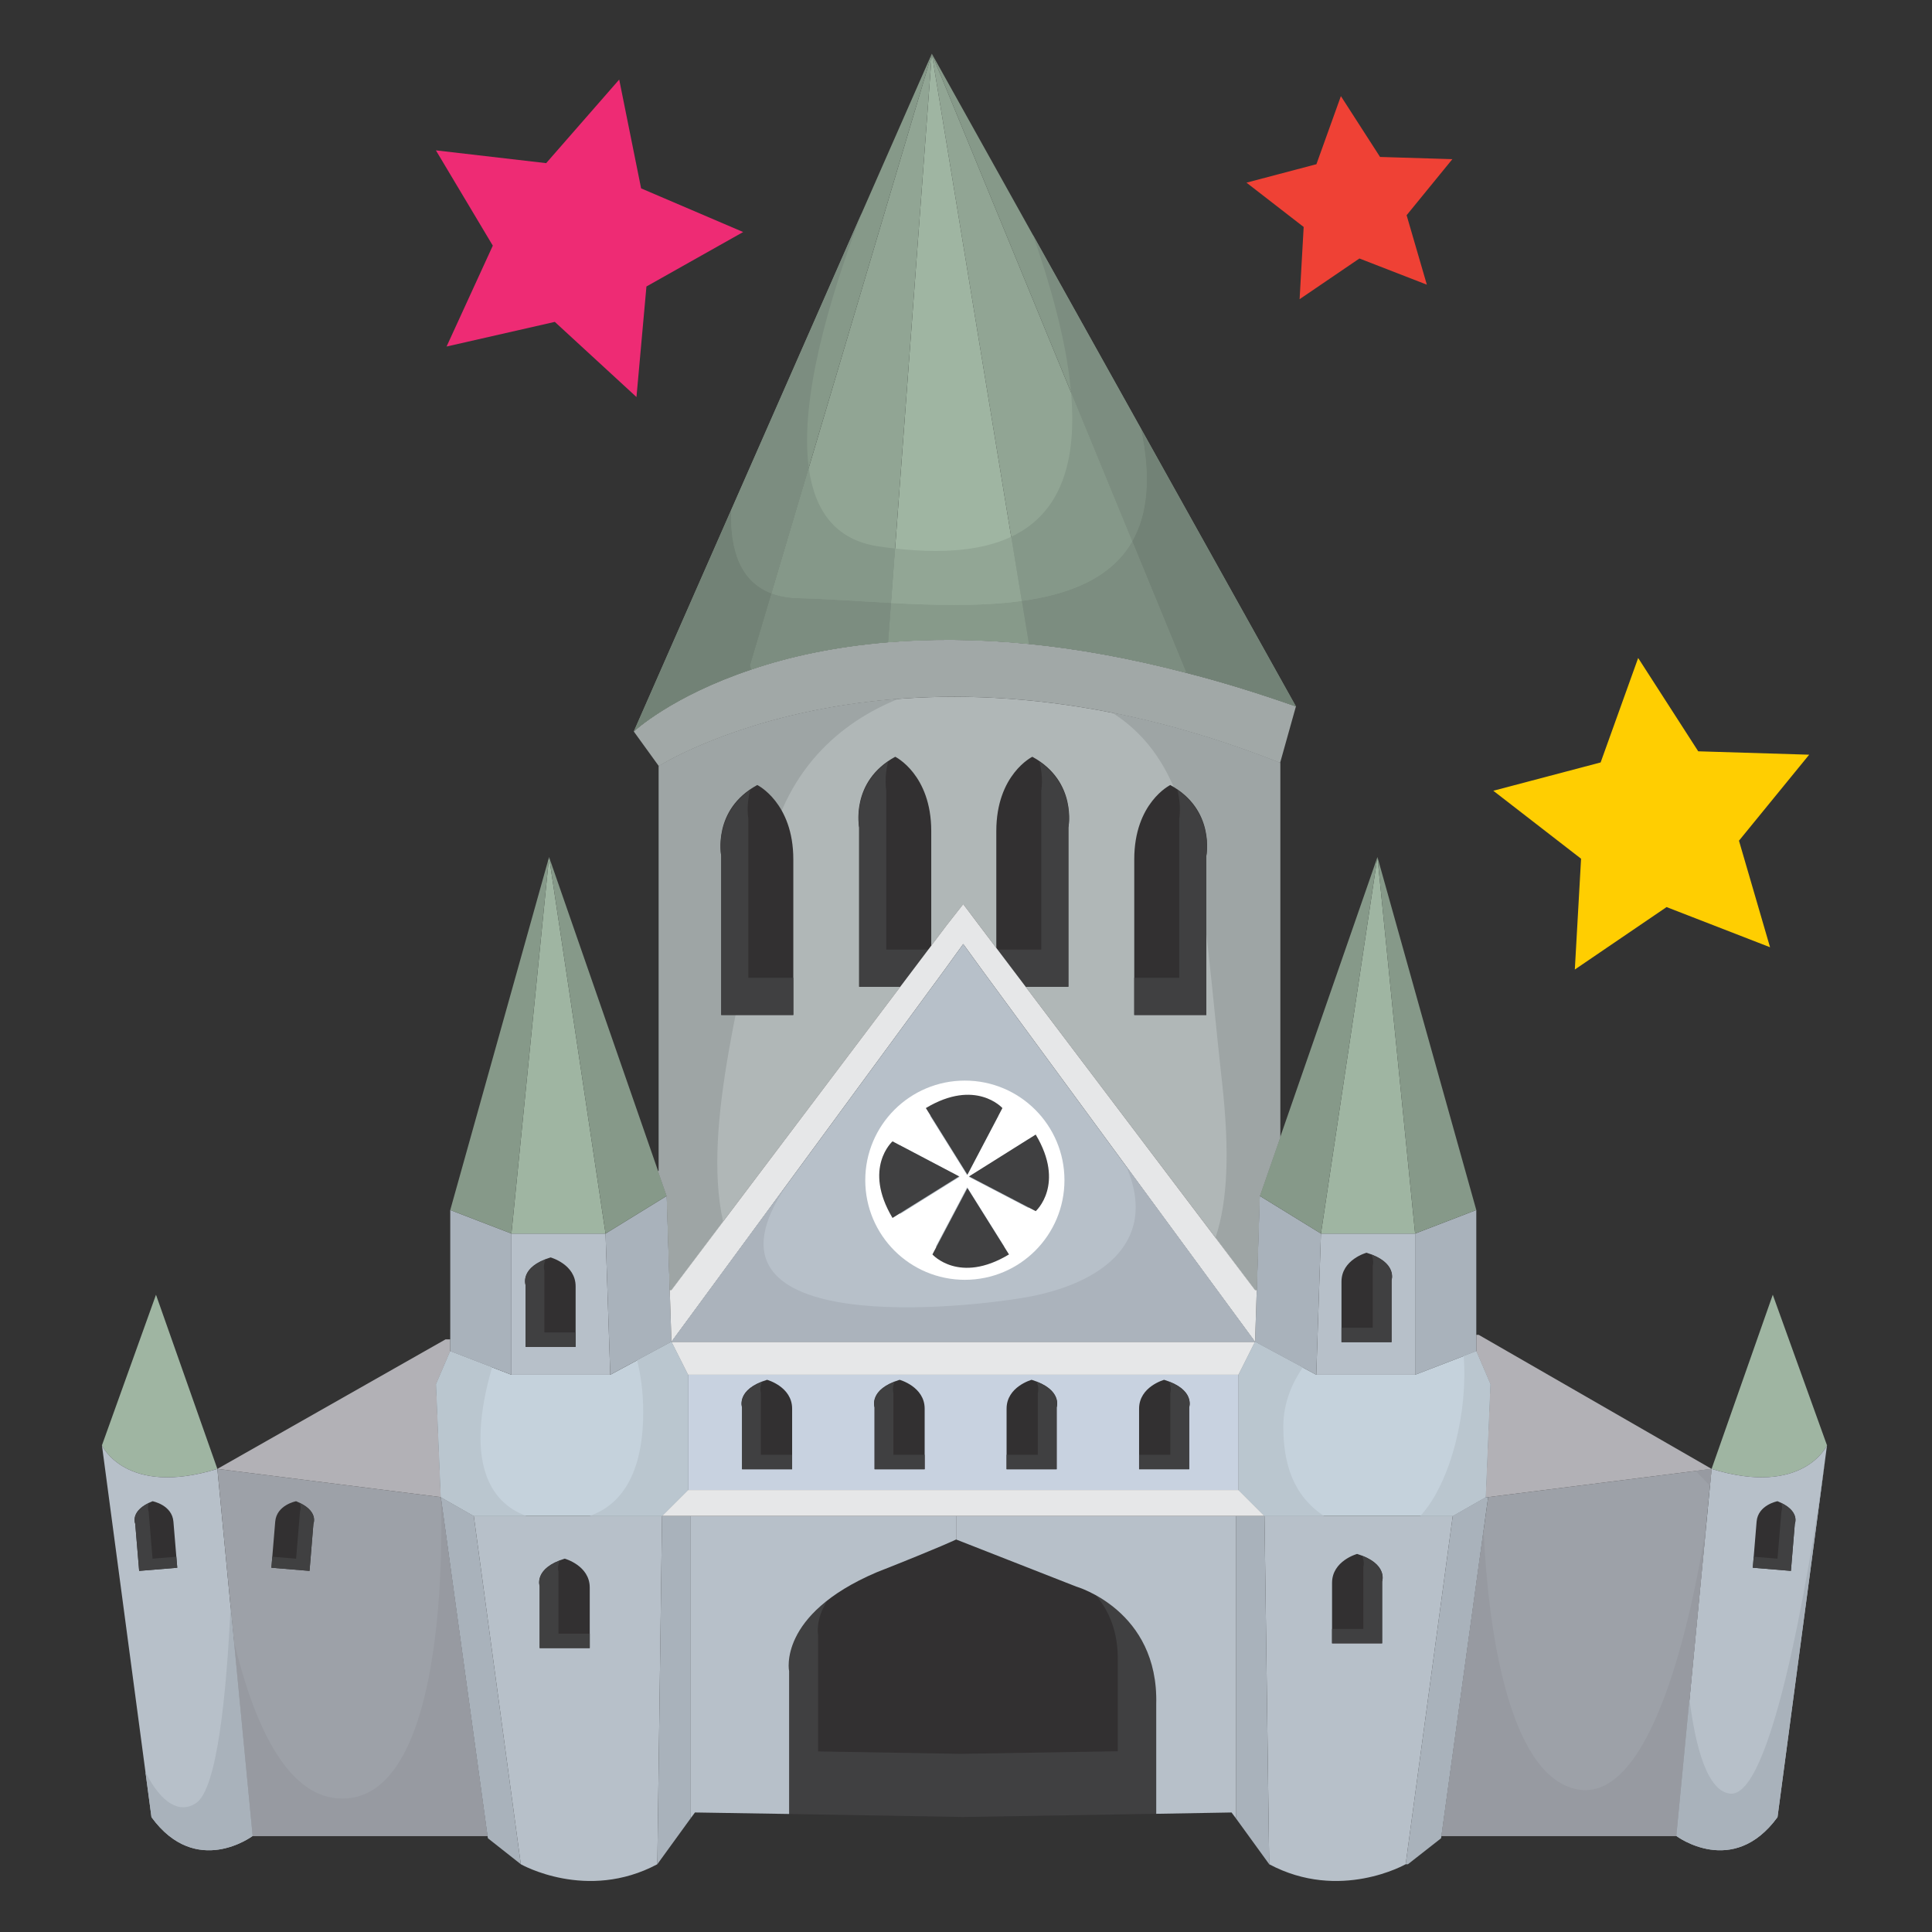 <?xml version="1.0" encoding="utf-8"?>
<!-- Generator: Adobe Illustrator 16.0.3, SVG Export Plug-In . SVG Version: 6.00 Build 0)  -->
<!DOCTYPE svg PUBLIC "-//W3C//DTD SVG 1.1//EN" "http://www.w3.org/Graphics/SVG/1.1/DTD/svg11.dtd">
<svg xmlns="http://www.w3.org/2000/svg" xmlns:xlink="http://www.w3.org/1999/xlink" version="1.1" id="Layer_1" x="0px" y="0px" width="144px" height="144px" viewBox="0 0 144 144" enable-background="new 0 0 144 144" xml:space="preserve">









<rect x="0" y="0" width="144" height="144" fill="#333333" stroke="none"/>









<g>
	<g>
		<path fill="#323031" d="M71.794,135.429l14.385-0.239c0-0.926,0-3.467,0-8.165c0.183-7.019-5.963-8.771-5.963-8.771l-8.952-3.51    c0,0-1.038,0.52-5.95,2.457c-7.38,3.156-6.497,7.366-6.497,7.366v10.637L71.794,135.429z"/>
		<path fill="#404041" d="M71.794,135.429l14.385-0.239c0-0.926,0-3.467,0-8.165c0.125-4.787-2.692-7.121-4.499-8.124    c0.934,1.098,1.689,2.687,1.631,4.961c0,3.837,0,5.91,0,6.665l-11.741,0.195l-10.593-0.183v-8.684c0,0-0.23-1.115,0.683-2.552    c-3.374,2.651-2.844,5.264-2.844,5.264v10.637L71.794,135.429z"/>
		<path fill="#B7C0C9" d="M91.792,135.092l0.294,0.392l0.056-0.042V112.99H75.655h-4.392v1.754l8.952,3.51    c0,0,6.146,1.752,5.963,8.771c0,4.698,0,7.239,0,8.165L91.792,135.092z"/>
		<path fill="#B7C0C9" d="M65.314,117.201c4.912-1.938,5.95-2.457,5.95-2.457v-1.754h-3.327H51.449v22.451l0.059,0.042l0.291-0.392    l7.018,0.112v-10.637C58.817,124.567,57.934,120.357,65.314,117.201z"/>
		<path fill="#9FB5A2" d="M136.175,107.728l-4.042-11.226l-4.561,12.981C134.407,111.588,136.175,107.728,136.175,107.728z"/>
		<path fill="#9FB5A2" d="M16.201,109.483l-4.574-12.981l-4.03,11.226C7.598,107.728,9.353,111.588,16.201,109.483z"/>
		<path fill="#B7C0C9" d="M132.485,135.441l3.69-27.714c0,0-1.769,3.86-8.602,1.756l-2.625,27.362    C124.949,136.846,129.157,140.002,132.485,135.441z"/>
		<path fill="#B7C0C9" d="M7.598,107.728l3.692,27.714c3.326,4.561,7.535,1.404,7.535,1.404l-2.623-27.362    C9.353,111.588,7.598,107.728,7.598,107.728z"/>
		<polygon fill="#9DA1A8" points="18.824,136.846 36.336,136.846 32.856,111.588 16.201,109.483   "/>
		<polygon fill="#9DA1A8" points="127.573,109.483 110.919,111.588 107.437,136.846 124.949,136.846   "/>
		<polygon fill="#B2B1B6" points="110.735,111.588 110.919,111.588 127.573,109.483 110.216,99.492 110.034,99.492 110.034,100.713     111.085,103.169   "/>
		<polygon fill="#B2B1B6" points="33.559,99.829 33.207,99.829 16.201,109.483 32.856,111.588 32.504,103.169 33.559,100.713   "/>
		<polygon fill="#C5D2DC" points="38.119,102.468 33.559,100.713 32.504,103.169 32.856,111.588 35.313,112.99 49.345,112.99     51.282,111.055 51.282,102.468 50.046,100.012 45.486,102.468   "/>
		<polygon fill="#A9B2BB" points="110.034,99.492 110.034,90.188 105.474,91.943 105.474,102.468 110.034,100.713   "/>
		<polygon fill="#A9B2BB" points="98.456,91.943 93.896,89.136 93.672,96.152 93.545,100.012 98.107,102.468   "/>
		<polygon fill="#A9B2BB" points="107.409,137.014 107.437,136.846 110.919,111.588 110.735,111.588 108.279,112.99     104.771,138.949 104.94,138.949   "/>
		<polygon fill="#C5D2DC" points="108.279,112.99 110.735,111.588 111.085,103.169 110.034,100.713 105.474,102.468 98.107,102.468     93.545,100.012 92.312,102.468 92.312,111.055 94.247,112.99   "/>
		<polygon fill="#A9B2BB" points="94.247,112.99 92.143,112.99 92.143,135.441 92.086,135.483 94.599,138.949   "/>
		<polygon fill="#A9B2BB" points="49.345,112.99 48.994,138.949 51.508,135.483 51.449,135.441 51.449,112.99   "/>
		<polygon fill="#A9B2BB" points="36.336,136.846 36.366,137.014 38.819,138.949 35.313,112.99 32.856,111.588   "/>
		<polygon fill="#A9B2BB" points="33.559,100.713 38.119,102.468 38.119,91.943 33.559,90.188 33.559,99.829   "/>
		<polygon fill="#A9B2BB" points="45.134,91.943 45.486,102.468 50.046,100.012 49.919,96.152 49.694,89.136   "/>
		<path fill="#B7C0C9" d="M48.994,138.949l0.352-25.959H35.313l3.506,25.959C38.819,138.949,43.732,141.757,48.994,138.949z"/>
		<path fill="#B7C0C9" d="M104.771,138.949l3.508-25.959H94.247l0.352,25.959C99.859,141.757,104.771,138.949,104.771,138.949z"/>
		<polygon fill="#B7C0C9" points="105.474,91.943 98.456,91.943 98.107,102.468 105.474,102.468   "/>
		<polygon fill="#B7C0C9" points="38.119,102.468 45.486,102.468 45.134,91.943 38.119,91.943   "/>
		<polygon fill="#C8D2E0" points="68.639,102.468 51.282,102.468 51.282,111.055 68.289,111.055 75.304,111.055 92.312,111.055     92.312,102.468 74.953,102.468   "/>
		<polygon fill="#E6E7E8" points="68.289,111.055 51.282,111.055 49.345,112.99 51.449,112.99 67.937,112.99 71.264,112.99     75.655,112.99 92.143,112.99 94.247,112.99 92.312,111.055 75.304,111.055   "/>
		<polygon fill="#E6E7E8" points="69.339,100.012 50.046,100.012 51.282,102.468 68.639,102.468 74.953,102.468 92.312,102.468     93.545,100.012 74.252,100.012   "/>
		<path fill="#A1A8A7" d="M66.197,47.868c-4.085,0.337-7.479,1.107-10.201,2.035c-5.964,1.992-8.758,4.617-8.758,4.617l1.867,2.581    c0,0,18.017-11.464,46.306-0.238l1.179-4.209c-2.877-1.011-5.614-1.853-8.208-2.512c-4.253-1.108-8.153-1.796-11.703-2.147    C72.779,47.614,69.285,47.614,66.197,47.868z"/>
		<polygon fill="#9FB5A2" points="102.667,63.879 98.456,91.943 105.474,91.943   "/>
		<polygon fill="#9FB5A2" points="45.134,91.943 40.924,63.879 38.119,91.943   "/>
		<polygon fill="#869989" points="110.034,90.188 102.667,63.879 105.474,91.943   "/>
		<polygon fill="#869989" points="102.667,63.879 95.412,84.772 93.896,89.136 98.456,91.943   "/>
		<polygon fill="#869989" points="40.924,63.879 33.559,90.188 38.119,91.943   "/>
		<polygon fill="#869989" points="45.134,91.943 49.694,89.136 49.052,87.284 40.924,63.879   "/>
		<path fill="#869989" d="M96.591,52.653L69.453,4.003l18.943,46.082l-0.014,0.056C90.977,50.8,93.713,51.642,96.591,52.653z"/>
		<path fill="#B0B7B7" d="M49.106,57.101V87.27l-0.054,0.015l0.643,1.852l0.225,7.017h0.127l20.518-27.194l1.23-1.571l1.055,1.403    l20.696,27.362h0.127l0.224-7.017l1.516-4.363v-27.91C67.123,45.637,49.106,57.101,49.106,57.101z"/>
		<path fill="#91A594" d="M76.679,47.993c3.55,0.352,7.45,1.039,11.703,2.147l0.014-0.056L69.453,4.003L76.679,47.993z"/>
		<path fill="#9FB5A2" d="M76.679,47.993l-7.227-43.99l-3.255,43.865C69.285,47.614,72.779,47.614,76.679,47.993z"/>
		<path fill="#91A594" d="M66.197,47.868l3.255-43.865L55.898,49.607l0.099,0.295C58.718,48.975,62.112,48.205,66.197,47.868z"/>
		<path fill="#869989" d="M47.239,54.52c0,0,2.793-2.625,8.758-4.617l-0.099-0.295L69.453,4.003L47.239,54.52z"/>
		<path fill="#BAC6CF" d="M33.559,100.713l-1.054,2.456l0.352,8.419l2.457,1.402h3.919c-2.78-1-4.575-4.126-2.556-11.078    L33.559,100.713z"/>
		<path fill="#BAC6CF" d="M43.947,112.99h5.398l1.937-1.936v-8.587l-1.236-2.456l-2.561,1.377c0.253,0.992,0.457,2.285,0.457,3.886    C47.942,108.884,46.896,111.96,43.947,112.99z"/>
		<path fill="#BAC6CF" d="M108.279,112.99l2.456-1.402l0.351-8.419l-1.052-2.456l-0.942,0.361c0.331,4.012-0.898,9.369-3.225,11.916    H108.279z"/>
		<path fill="#BAC6CF" d="M98.682,112.99c-2.311-1.528-3.032-3.918-3.032-6.665c0-1.823,0.706-3.315,1.45-4.4l-3.556-1.913    l-1.233,2.456v8.587l1.936,1.936H98.682z"/>
		<polygon fill="#E6E7E8" points="76.981,17.499 96.591,52.653 76.979,17.496   "/>
		<polygon fill="#E6E7E8" points="64.223,15.897 64.22,15.901 54.501,38.005   "/>
		<path fill="#7C8D80" d="M76.981,17.499c1.661,4.729,2.574,8.604,2.849,11.748l4.56,11.093c1.11-1.95,1.438-4.663,0.64-8.413    l11.561,20.726L76.981,17.499z"/>
		<path fill="#859889" d="M75.367,40.009l0.786,4.781c3.64-0.501,6.696-1.739,8.237-4.451l-4.56-11.093    C80.35,35.156,78.615,38.477,75.367,40.009z"/>
		<path fill="#92A695" d="M66.714,40.885l-0.299,4.057c1.563,0.084,3.149,0.147,4.711,0.147c1.738,0,3.438-0.078,5.026-0.298    l-0.786-4.781c-1.556,0.732-3.462,1.056-5.631,1.056C68.779,41.065,67.77,41.002,66.714,40.885z"/>
		<path fill="#859889" d="M60.281,34.862l-2.783,9.362c0.577,0.216,1.246,0.34,2.019,0.36c2.091,0.054,4.461,0.229,6.898,0.358    l0.299-4.057c-0.404-0.045-0.814-0.1-1.233-0.16C62.235,40.25,60.704,38.024,60.281,34.862z"/>
		<path fill="#7C8D80" d="M54.501,38.005c-0.102,3.038,0.706,5.358,2.997,6.219l2.783-9.362c-0.677-5.042,1.459-12.46,3.938-18.961    L54.501,38.005z"/>
		<polygon fill="#E6E7E8" points="54.501,38.003 47.239,54.52 54.501,38.005   "/>
		<path fill="#728276" d="M96.591,52.653L85.03,31.927c0.798,3.75,0.47,6.463-0.64,8.413l4.006,9.745l-0.014,0.056    C90.977,50.8,93.713,51.642,96.591,52.653z"/>
		<path fill="#7C8D80" d="M76.153,44.791l0.526,3.203c3.55,0.352,7.45,1.039,11.703,2.147l0.014-0.056L84.39,40.34    C82.849,43.051,79.792,44.289,76.153,44.791z"/>
		<path fill="#879A8A" d="M66.416,44.941l-0.218,2.927c1.387-0.114,2.852-0.176,4.401-0.176h0.005h0.009    c1.857,0,3.831,0.089,5.922,0.287c0.05,0.005,0.097,0.01,0.145,0.014l-0.526-3.203c-1.589,0.22-3.288,0.298-5.026,0.298    C69.564,45.088,67.979,45.026,66.416,44.941z"/>
		<path fill="#7C8D80" d="M55.898,49.607l0.099,0.295c2.722-0.928,6.116-1.698,10.201-2.035l0.218-2.927    c-2.437-0.128-4.807-0.304-6.898-0.358c-0.773-0.02-1.442-0.144-2.019-0.36L55.898,49.607z"/>
		<path fill="#728276" d="M54.501,38.005L47.239,54.52c0,0,2.793-2.625,8.758-4.617l-0.099-0.295l1.601-5.384    C55.207,43.363,54.399,41.042,54.501,38.005z"/>
		<path fill="#9EA5A5" d="M66.938,52.098c-11.325,0.872-17.832,5.003-17.832,5.003V87.27l-0.054,0.015l0.643,1.852l0.225,7.017    h0.127l3.849-5.099c-1.619-7.239,1.705-17.911,3.167-26.473C58.31,57.28,62.807,53.78,66.938,52.098z"/>
		<path fill="#9EA5A5" d="M93.545,96.152h0.127l0.224-7.017l1.516-4.363v-27.91c-4.429-1.758-8.604-2.958-12.5-3.734    c6.592,4.206,6.572,13.139,8.177,27.589c0.571,5.135,0.414,8.842-0.494,11.533L93.545,96.152z"/>
		<path fill="#979AA1" d="M25.139,134.039c-3.902-0.313-6.275-5.765-7.707-11.722l1.392,14.528h17.512l-3.48-25.258    C32.856,111.588,33.909,134.742,25.139,134.039z"/>
		<path fill="#979AA1" d="M127.573,109.483l-1.193,0.149c0.521,0.517,0.892,0.92,1.07,1.115L127.573,109.483z"/>
		<path fill="#979AA1" d="M127.163,113.773c-1.015,6.363-3.988,20.939-9.764,19.564c-5.004-1.192-6.518-12.123-6.816-19.324    l-3.146,22.832h17.512L127.163,113.773z"/>
		<path fill="#A9B2BB" d="M14.616,134.391c-1.209,0.806-2.573,0.055-3.773-2.305l0.447,3.355c3.326,4.561,7.535,1.404,7.535,1.404    l-1.638-17.098C16.871,126.479,16.165,133.355,14.616,134.391z"/>
		<path fill="#A9B2BB" d="M132.485,135.441l3.566-26.773c-0.636,4.661-3.65,25.331-7.074,25.02    c-1.716-0.156-2.599-3.435-3.052-7.026l-0.976,10.185C124.949,136.846,129.157,140.002,132.485,135.441z"/>
		<path fill="#323031" d="M59.041,109.508c0,0,0-2.874,0-4.512c0-1.643-1.868-2.153-1.868-2.153c-2.341,0.713-1.865,2.05-1.865,2.05    v4.615H59.041z"/>
		<path fill="#404041" d="M59.041,109.508c0,0,0-0.443,0-1.077H56.71v-4.617c0,0-0.121-0.372,0.099-0.828    c-1.89,0.733-1.5,1.907-1.5,1.907v4.615H59.041z"/>
		<path fill="#323031" d="M59.129,75.651c0,0,0-7.39,0-11.601c0-4.226-2.686-5.54-2.686-5.54c-3.373,1.836-2.687,5.271-2.687,5.271    v11.869H59.129z"/>
		<path fill="#404041" d="M59.129,75.651c0,0,0-1.139,0-2.771h-3.353v-11.87c0,0-0.176-0.959,0.141-2.133    c-2.722,1.889-2.16,4.905-2.16,4.905v11.869H59.129z"/>
		<path fill="#323031" d="M69.41,73.547c0,0,0-7.391,0-11.601c0-4.227-2.685-5.541-2.685-5.541    c-3.374,1.837-2.688,5.271-2.688,5.271v11.87H69.41z"/>
		<path fill="#404041" d="M69.41,73.547c0,0,0-1.138,0-2.77h-3.354v-11.87c0,0-0.173-0.961,0.142-2.135    c-2.723,1.889-2.16,4.904-2.16,4.904v11.87H69.41z"/>
		<path fill="#323031" d="M84.541,75.651h5.372V63.783c0,0,0.685-3.436-2.688-5.271c0,0-2.684,1.313-2.684,5.54    C84.541,68.262,84.541,75.651,84.541,75.651z"/>
		<path fill="#404041" d="M87.894,61.011v11.87h-3.353c0,1.632,0,2.771,0,2.771h5.372V63.783c0,0,0.563-3.016-2.159-4.905    C88.067,60.052,87.894,61.011,87.894,61.011z"/>
		<path fill="#323031" d="M74.259,61.946c0,4.21,0,11.601,0,11.601h5.372v-11.87c0,0,0.685-3.434-2.687-5.271    C76.945,56.406,74.259,57.72,74.259,61.946z"/>
		<path fill="#404041" d="M77.612,70.777h-3.353c0,1.632,0,2.77,0,2.77h5.372v-11.87c0,0,0.562-3.015-2.16-4.904    c0.314,1.173,0.141,2.135,0.141,2.135V70.777z"/>
		<path fill="#323031" d="M11.371,111.893c-1.739,0.691-1.292,1.679-1.292,1.679l0.293,3.513l2.84-0.234    c0,0-0.181-2.188-0.286-3.435C12.825,112.164,11.371,111.893,11.371,111.893z"/>
		<path fill="#404041" d="M10.079,113.571l0.293,3.513l2.84-0.234c0,0-0.029-0.337-0.069-0.821l-1.772,0.147l-0.292-3.512    c0,0-0.115-0.277,0.022-0.64C9.708,112.703,10.079,113.571,10.079,113.571z"/>
		<path fill="#323031" d="M20.513,113.415c-0.104,1.247-0.286,3.435-0.286,3.435l2.843,0.234l0.29-3.513    c0,0,0.447-0.987-1.292-1.679C22.069,111.893,20.618,112.164,20.513,113.415z"/>
		<path fill="#404041" d="M22.069,116.176l-1.772-0.147c-0.042,0.484-0.069,0.821-0.069,0.821l2.843,0.234l0.29-3.513    c0,0,0.37-0.868-1.024-1.547c0.138,0.362,0.024,0.64,0.024,0.64L22.069,116.176z"/>
		<path fill="#323031" d="M133.776,113.571c0,0,0.445-0.987-1.292-1.679c0,0-1.453,0.271-1.557,1.522    c-0.104,1.247-0.284,3.435-0.284,3.435l2.841,0.234L133.776,113.571z"/>
		<path fill="#404041" d="M133.776,113.571c0,0,0.371-0.868-1.022-1.547c0.137,0.362,0.021,0.64,0.021,0.64l-0.29,3.512    l-1.774-0.147c-0.041,0.484-0.067,0.821-0.067,0.821l2.841,0.234L133.776,113.571z"/>
		<path fill="#323031" d="M42.904,100.388c0,0,0-2.874,0-4.512c0-1.643-1.866-2.155-1.866-2.155c-2.344,0.715-1.867,2.05-1.867,2.05    v4.617H42.904z"/>
		<path fill="#404041" d="M42.904,100.388c0,0,0-0.443,0-1.079h-2.33v-4.615c0,0-0.121-0.374,0.099-0.829    c-1.891,0.734-1.502,1.906-1.502,1.906v4.617H42.904z"/>
		<path fill="#323031" d="M43.956,122.837c0,0,0-2.872,0-4.511c0-1.642-1.866-2.153-1.866-2.153    c-2.344,0.714-1.867,2.049-1.867,2.049v4.615H43.956z"/>
		<path fill="#404041" d="M43.956,122.837c0,0,0-0.441,0-1.076h-2.329v-4.616c0,0-0.121-0.372,0.099-0.829    c-1.893,0.734-1.503,1.906-1.503,1.906v4.615H43.956z"/>
		<path fill="#323031" d="M68.919,109.508c0,0,0-2.874,0-4.512c0-1.643-1.867-2.153-1.867-2.153c-2.344,0.713-1.866,2.05-1.866,2.05    v4.615H68.919z"/>
		<path fill="#404041" d="M68.919,109.508c0,0,0-0.443,0-1.077h-2.33v-4.617c0,0-0.121-0.372,0.097-0.828    c-1.89,0.733-1.5,1.907-1.5,1.907v4.615H68.919z"/>
		<path fill="#323031" d="M84.901,109.508h3.734v-4.615c0,0,0.475-1.337-1.867-2.05c0,0-1.867,0.511-1.867,2.153    C84.901,106.634,84.901,109.508,84.901,109.508z"/>
		<path fill="#404041" d="M87.231,103.813v4.617h-2.33c0,0.634,0,1.077,0,1.077h3.734v-4.615c0,0,0.39-1.174-1.501-1.907    C87.352,103.441,87.231,103.813,87.231,103.813z"/>
		<path fill="#323031" d="M103.719,95.421c0,0,0.477-1.337-1.867-2.05c0,0-1.865,0.511-1.865,2.154c0,1.637,0,4.511,0,4.511h3.732    V95.421z"/>
		<path fill="#404041" d="M103.719,95.421c0,0,0.39-1.174-1.5-1.908c0.22,0.457,0.097,0.829,0.097,0.829v4.617h-2.329    c0,0.634,0,1.077,0,1.077h3.732V95.421z"/>
		<path fill="#323031" d="M103.017,117.872c0,0,0.477-1.335-1.866-2.051c0,0-1.867,0.512-1.867,2.155c0,1.637,0,4.509,0,4.509h3.733    V117.872z"/>
		<path fill="#404041" d="M103.017,117.872c0,0,0.392-1.173-1.5-1.908c0.218,0.457,0.097,0.83,0.097,0.83v4.616h-2.331    c0,0.635,0,1.075,0,1.075h3.733V117.872z"/>
		<path fill="#323031" d="M75.025,104.996c0,1.638,0,4.512,0,4.512h3.732v-4.615c0,0,0.477-1.337-1.866-2.05    C76.891,102.843,75.025,103.354,75.025,104.996z"/>
		<path fill="#404041" d="M77.354,108.431h-2.329c0,0.634,0,1.077,0,1.077h3.732v-4.615c0,0,0.39-1.174-1.5-1.907    c0.22,0.456,0.097,0.828,0.097,0.828V108.431z"/>
		<polygon fill="#E6E7E8" points="71.794,67.387 70.563,68.958 50.046,96.152 49.919,96.152 50.046,100.012 70.393,72.298     71.794,70.361 73.199,72.298 93.545,100.012 93.672,96.152 93.545,96.152 72.849,68.79   "/>
		<polygon fill="#B7C0C9" points="71.794,70.361 70.393,72.298 50.046,100.012 69.339,100.012 74.252,100.012 93.545,100.012     73.199,72.298   "/>
		<path fill="#ABB3BC" d="M50.046,100.012h19.293h4.913h19.293l-9.59-13.064c2.547,5.955-2.379,8.886-7.636,9.771    c-5.683,0.954-25.928,2.824-17.295-8.935L50.046,100.012z"/>
		<path fill="#FFFFFF" d="M64.492,87.965c0,4.1,3.324,7.424,7.425,7.424c4.099,0,7.421-3.324,7.421-7.424    c0-4.101-3.323-7.424-7.421-7.424C67.816,80.541,64.492,83.864,64.492,87.965z M67.094,85.376l4.442,2.335l-4.442,2.771    C65.1,87.145,67.094,85.376,67.094,85.376z M69.751,92.914l2.335-4.426l2.771,4.426C71.536,94.92,69.751,92.914,69.751,92.914z     M76.638,90.028l-4.44-2.317l4.44-2.787C78.631,88.262,76.638,90.028,76.638,90.028z M74.419,83.158l-2.333,4.438l-2.771-4.438    C72.638,81.163,74.419,83.158,74.419,83.158z"/>
		<path fill="#404041" d="M77.196,90.272c0,0,2.229-1.976,0-5.708l-4.965,3.118L77.196,90.272z"/>
		<path fill="#404041" d="M75.204,93.498l-3.098-4.947l-2.609,4.947C69.496,93.498,71.488,95.741,75.204,93.498z"/>
		<path fill="#404041" d="M69.008,82.589l3.097,4.965l2.609-4.965C74.715,82.589,72.721,80.359,69.008,82.589z"/>
		<path fill="#404041" d="M66.523,90.779l4.965-3.097l-4.965-2.613C66.523,85.069,64.294,87.047,66.523,90.779z"/>
	</g>
	<polygon fill="#FFCE01" points="131.929,70.602 124.216,67.608 117.378,72.263 117.844,64.004 111.302,58.938 119.302,56.828    122.099,49.042 126.576,55.998 134.845,56.251 129.613,62.66  "/>
	<polygon fill="#EF4135" points="106.349,21.218 101.323,19.266 96.865,22.3 97.168,16.917 92.905,13.614 98.118,12.239    99.942,7.164 102.861,11.698 108.251,11.863 104.841,16.041  "/>
	<polygon fill="#EE2B74" points="55.391,17.294 48.182,21.353 47.439,29.592 41.352,23.991 33.285,25.828 36.731,18.309    32.49,11.207 40.708,12.16 46.152,5.93 47.785,14.041  "/>
</g>
</svg>
